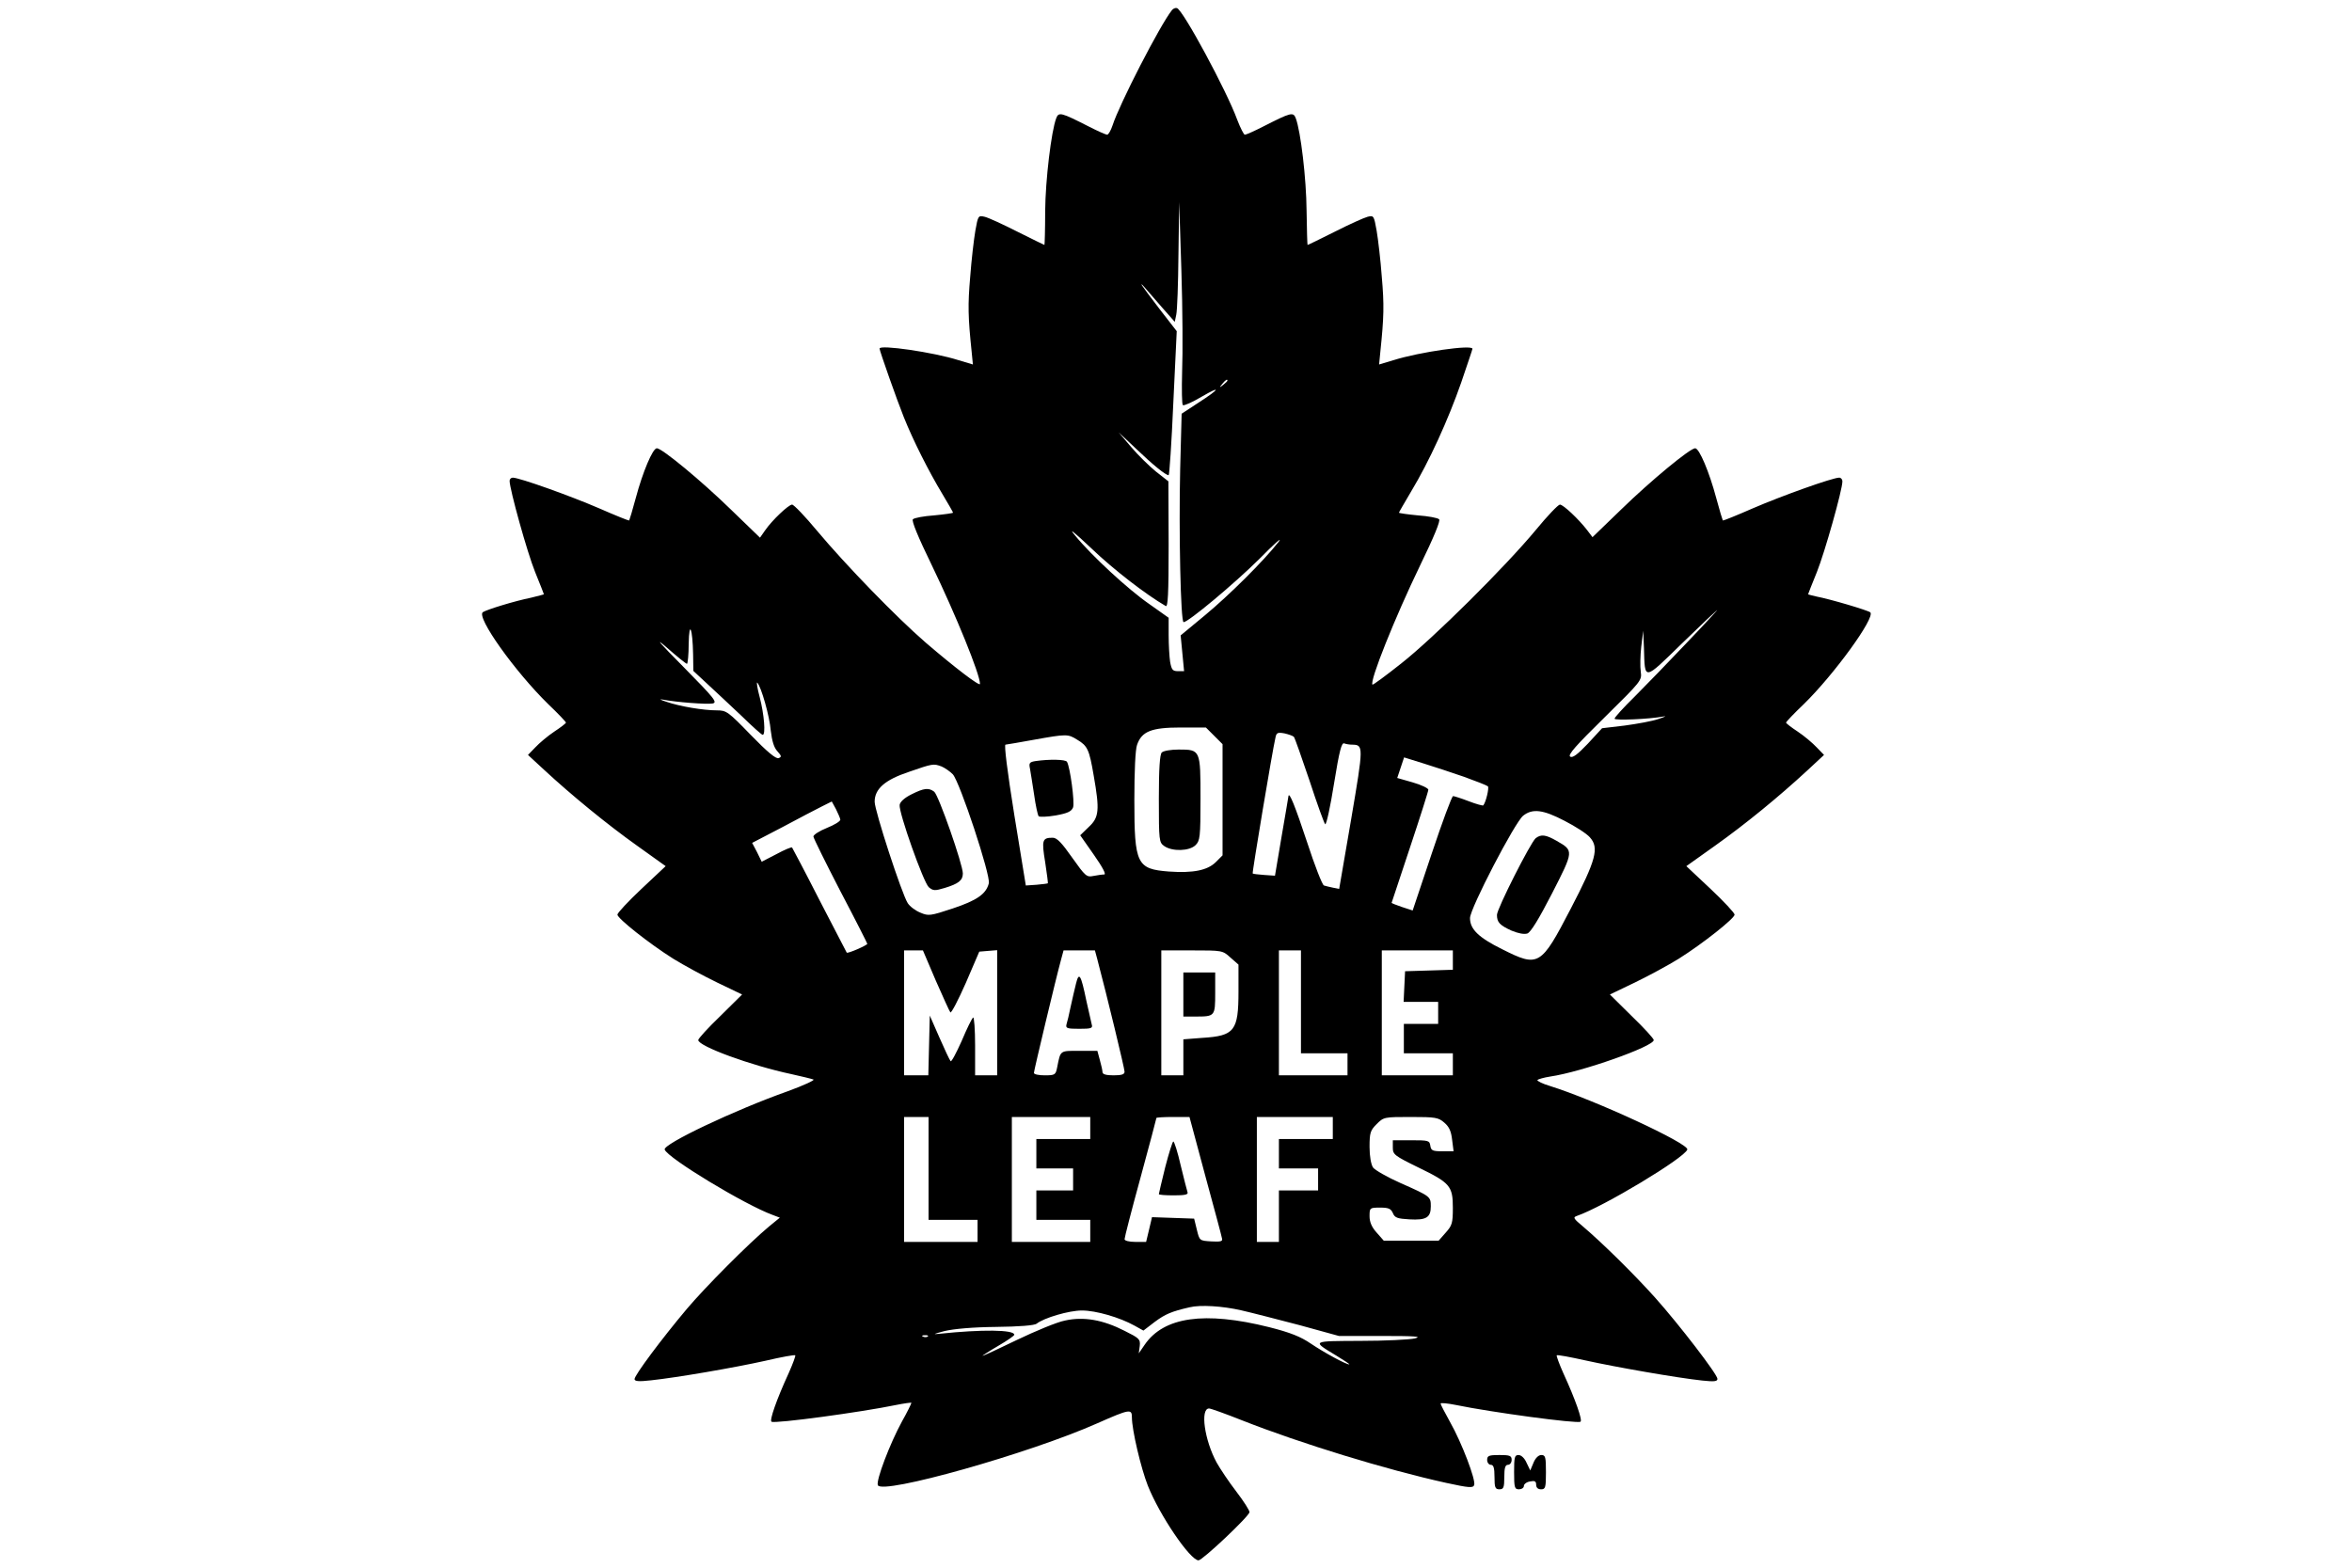 <?xml version="1.0" encoding="UTF-8" standalone="yes"?>
<svg version="1.0" xmlns="http://www.w3.org/2000/svg" width="960px" height="640px" viewBox="0 0 960 640" preserveAspectRatio="xMidYMid meet">
  <g transform="translate(0,640) scale(0.1,-0.1)" fill="#000000" stroke="none">
    <path d="M4783 6358 c-48 -60 -215 -385 -242 -470 -7 -21 -17 -38 -22 -38 -5
0 -39 15 -76 34 -112 57 -122 60 -132 33 -20 -53 -44 -251 -45 -379 0 -76 -2
-138 -3 -138 -1 0 -50 24 -110 54 -59 30 -120 58 -134 61 -26 6 -27 5 -38 -57
-6 -35 -16 -120 -21 -188 -10 -115 -9 -163 6 -307 l5 -51 -60 18 c-101 32
-321 64 -321 47 0 -9 72 -213 99 -280 39 -97 101 -220 157 -313 24 -40 44 -75
44 -77 0 -2 -35 -7 -77 -11 -42 -3 -81 -10 -87 -16 -6 -6 21 -72 77 -187 99
-205 197 -446 197 -485 0 -12 -102 66 -221 168 -119 103 -325 315 -444 457
-49 59 -95 107 -102 107 -14 0 -81 -63 -110 -105 l-21 -30 -119 115 c-120 117
-281 250 -302 250 -17 0 -58 -98 -86 -203 -13 -49 -26 -91 -27 -92 -2 -1 -57
21 -123 50 -118 51 -325 125 -352 125 -7 0 -13 -6 -13 -13 0 -34 72 -293 104
-372 20 -49 36 -90 36 -91 0 -1 -24 -7 -52 -14 -69 -14 -179 -48 -197 -59 -29
-19 131 -243 267 -376 40 -38 72 -72 72 -75 0 -3 -22 -20 -48 -37 -27 -18 -61
-47 -77 -64 l-30 -31 65 -60 c112 -104 260 -225 381 -311 l116 -83 -99 -93
c-54 -51 -98 -98 -98 -105 0 -15 128 -117 228 -180 42 -26 123 -70 179 -97
l102 -49 -89 -88 c-50 -48 -90 -92 -90 -98 0 -25 215 -104 380 -139 41 -9 82
-19 90 -22 8 -2 -39 -24 -105 -48 -217 -77 -510 -216 -502 -238 11 -34 328
-226 441 -267 l29 -11 -44 -36 c-83 -69 -261 -248 -336 -337 -101 -120 -213
-270 -213 -286 0 -9 16 -11 68 -5 103 11 337 51 467 80 64 15 119 25 121 22 2
-2 -10 -35 -27 -73 -50 -109 -79 -193 -70 -198 14 -9 367 39 507 68 35 7 64
11 64 9 0 -3 -17 -38 -39 -77 -49 -90 -106 -240 -98 -259 15 -41 621 130 897
253 131 58 140 59 140 24 0 -52 37 -208 65 -279 48 -121 173 -305 207 -305 16
0 208 181 208 197 0 7 -24 45 -54 84 -30 39 -66 93 -80 118 -50 92 -68 221
-31 221 7 0 68 -22 136 -49 236 -93 587 -201 833 -255 92 -20 108 -21 113 -9
8 20 -51 174 -98 257 -21 38 -39 72 -39 76 0 4 29 1 64 -6 140 -29 493 -77
507 -68 9 5 -20 89 -70 198 -17 38 -29 71 -27 73 2 3 55 -7 118 -21 122 -27
373 -71 476 -82 48 -5 62 -4 62 7 0 18 -155 220 -254 331 -86 96 -218 226
-295 291 -38 32 -42 37 -25 43 108 37 440 237 451 271 8 24 -377 202 -559 259
-31 9 -55 21 -53 25 3 3 26 10 52 14 130 19 423 123 423 149 0 6 -40 50 -90
98 l-89 88 102 49 c56 27 137 71 179 97 100 63 228 165 228 180 0 7 -44 54
-98 105 l-99 93 118 84 c125 89 258 198 374 305 l70 65 -30 31 c-16 17 -50 46
-77 64 -26 17 -48 34 -48 37 0 3 32 37 72 75 124 121 293 354 272 375 -9 8
-159 53 -221 65 -18 4 -33 8 -33 9 0 1 16 42 36 91 32 80 104 335 104 370 0 8
-6 15 -13 15 -27 0 -234 -74 -352 -125 -66 -29 -121 -51 -123 -50 -1 1 -14 43
-27 92 -28 105 -69 203 -86 203 -21 0 -182 -133 -301 -249 l-118 -114 -22 29
c-34 44 -97 104 -111 104 -7 0 -51 -46 -97 -102 -125 -151 -418 -442 -550
-546 -63 -50 -116 -89 -118 -87 -13 13 92 275 195 488 56 115 83 181 77 187
-6 6 -45 13 -87 16 -42 4 -77 9 -77 11 0 2 23 41 50 87 73 121 151 292 204
444 25 74 46 135 46 138 0 18 -216 -13 -321 -46 l-60 -18 5 51 c15 144 16 192
6 307 -5 68 -15 153 -21 188 -11 62 -12 63 -37 57 -15 -4 -75 -31 -134 -61
-60 -30 -109 -54 -111 -54 -1 0 -3 63 -4 140 -1 131 -24 324 -44 377 -10 27
-20 24 -132 -33 -37 -19 -71 -34 -76 -34 -4 0 -18 27 -31 61 -43 118 -221 448
-246 456 -6 2 -16 -2 -21 -9z m42 -1475 c-2 -73 -1 -134 3 -137 5 -3 39 12 76
34 84 49 75 32 -14 -25 l-67 -44 -6 -227 c-6 -254 2 -624 14 -624 19 0 206
156 308 257 62 63 98 95 80 71 -62 -79 -202 -218 -301 -300 l-99 -82 7 -73 7
-73 -25 0 c-22 0 -26 6 -32 38 -3 20 -6 69 -6 109 l0 71 -79 56 c-87 60 -237
199 -303 280 -29 34 -6 16 68 -54 90 -86 221 -187 302 -234 9 -6 12 47 12 251
l-1 258 -51 40 c-27 22 -73 67 -101 100 l-51 60 70 -66 c71 -68 122 -109 134
-109 3 0 12 132 19 294 l14 294 -69 89 c-37 48 -70 93 -73 98 -6 12 0 5 82
-90 l52 -59 6 29 c4 17 8 127 9 245 l3 215 9 -280 c5 -154 6 -339 3 -412z
m185 -37 c0 -2 -8 -10 -17 -17 -16 -13 -17 -12 -4 4 13 16 21 21 21 13z m1872
-1073 c-72 -76 -167 -174 -211 -218 -45 -44 -81 -84 -81 -89 0 -8 143 -2 200
9 14 3 5 -2 -20 -10 -25 -9 -87 -20 -138 -27 l-93 -11 -58 -63 c-43 -45 -62
-59 -72 -53 -11 7 23 45 140 160 151 149 153 151 148 187 -3 20 -2 66 2 102
l8 65 3 -70 c4 -135 -3 -136 155 18 77 75 142 136 144 137 2 0 -55 -62 -127
-137z m-4053 -45 l1 -67 57 -53 c32 -29 94 -88 139 -130 44 -43 83 -78 87 -78
13 0 6 84 -12 153 -10 37 -14 64 -10 60 16 -17 50 -136 55 -196 5 -42 13 -69
27 -84 17 -19 18 -23 5 -28 -11 -4 -47 26 -113 94 -93 96 -100 101 -139 101
-55 0 -151 16 -206 35 -25 8 -31 12 -15 9 56 -11 179 -20 203 -16 22 4 9 20
-119 150 -98 99 -120 124 -68 79 42 -37 79 -67 83 -67 3 0 7 37 7 83 2 98 16
62 18 -45z m2127 -332 l34 -34 0 -227 0 -227 -28 -28 c-34 -33 -91 -45 -191
-38 -131 10 -141 30 -141 291 0 118 4 207 11 226 19 55 58 71 178 71 l103 0
34 -34z m325 -4 c4 -4 32 -85 64 -179 31 -95 60 -175 64 -178 5 -2 21 72 36
166 22 136 31 169 42 164 8 -3 22 -5 31 -5 48 -1 48 -3 -3 -304 l-49 -285 -25
5 c-14 3 -31 7 -37 9 -7 2 -38 82 -69 177 -49 148 -73 207 -76 188 0 -3 -13
-77 -28 -165 l-27 -160 -44 3 c-24 2 -45 4 -47 6 -3 2 81 505 93 555 4 20 9
22 37 17 17 -4 34 -10 38 -14z m-884 -12 c42 -25 49 -40 67 -146 25 -142 22
-171 -20 -210 l-35 -34 56 -80 c35 -50 51 -80 42 -80 -8 0 -28 -3 -44 -6 -28
-6 -33 -1 -87 75 -42 60 -62 81 -79 81 -43 0 -46 -9 -31 -100 7 -46 12 -85 11
-86 -1 -1 -22 -4 -46 -6 l-44 -3 -47 288 c-29 181 -42 287 -36 287 6 1 58 9
116 20 134 24 139 24 177 0z m1578 -151 c50 -18 93 -35 98 -39 6 -5 -8 -66
-19 -78 -1 -2 -28 5 -59 17 -31 12 -60 21 -64 21 -5 0 -44 -105 -87 -234 l-78
-233 -43 14 c-24 8 -43 16 -43 17 0 1 34 103 75 226 41 123 75 230 75 236 0 6
-29 20 -64 30 l-63 18 14 42 14 42 77 -24 c42 -13 118 -38 167 -55z m-2132 42
c14 -6 34 -20 46 -32 29 -32 155 -413 147 -445 -11 -44 -49 -70 -148 -103 -91
-30 -98 -31 -131 -17 -20 8 -43 25 -52 39 -24 37 -135 377 -135 414 0 52 41
89 140 122 98 34 100 34 133 22z m-413 -217 c0 -7 -25 -22 -55 -34 -30 -12
-55 -28 -55 -35 0 -6 50 -107 110 -223 61 -116 110 -213 110 -215 0 -6 -80
-41 -84 -36 -1 2 -51 99 -111 214 -59 116 -110 212 -112 215 -2 3 -31 -9 -64
-27 l-60 -31 -19 39 -20 38 123 64 c67 36 140 74 162 85 l40 20 17 -31 c9 -18
17 -37 18 -43z m2956 -5 c43 -22 90 -52 103 -67 39 -43 26 -92 -78 -292 -122
-235 -131 -240 -280 -165 -97 48 -131 82 -131 127 0 39 183 391 217 418 38 30
81 25 169 -21z m-2567 -651 c30 -68 56 -126 60 -131 4 -4 32 50 63 120 l55
128 36 3 37 3 0 -255 0 -256 -45 0 -45 0 0 121 c0 66 -4 118 -8 115 -5 -3 -26
-46 -47 -96 -22 -49 -42 -87 -45 -82 -4 4 -24 47 -46 97 l-39 89 -3 -122 -3
-122 -49 0 -50 0 0 255 0 255 38 0 39 0 52 -122z m660 85 c39 -147 111 -445
111 -458 0 -11 -11 -15 -45 -15 -29 0 -45 4 -45 13 0 6 -5 29 -11 50 l-10 37
-74 0 c-80 0 -76 3 -90 -67 -6 -31 -9 -33 -51 -33 -24 0 -44 4 -44 10 0 9 90
387 111 463 l10 37 64 0 64 0 10 -37z m543 8 l33 -29 0 -110 c0 -160 -16 -181
-147 -189 l-78 -6 0 -73 0 -74 -45 0 -45 0 0 255 0 255 125 0 c124 0 125 0
157 -29z m288 -181 l0 -210 95 0 95 0 0 -45 0 -45 -140 0 -140 0 0 255 0 255
45 0 45 0 0 -210z m620 170 l0 -39 -97 -3 -98 -3 -3 -62 -3 -63 71 0 70 0 0
-45 0 -45 -70 0 -70 0 0 -60 0 -60 100 0 100 0 0 -45 0 -45 -145 0 -145 0 0
255 0 255 145 0 145 0 0 -40z m-2140 -850 l0 -210 100 0 100 0 0 -45 0 -45
-150 0 -150 0 0 255 0 255 50 0 50 0 0 -210z m660 165 l0 -45 -110 0 -110 0 0
-60 0 -60 75 0 75 0 0 -45 0 -45 -75 0 -75 0 0 -60 0 -60 110 0 110 0 0 -45 0
-45 -160 0 -160 0 0 255 0 255 160 0 160 0 0 -45z m470 -197 c36 -132 67 -247
68 -255 3 -11 -7 -13 -44 -11 -48 3 -48 3 -59 48 l-11 45 -86 3 -86 3 -12 -51
-12 -50 -44 0 c-26 0 -44 5 -44 11 0 7 29 120 65 251 36 132 65 242 65 244 0
2 30 4 68 4 l67 0 65 -242z m520 197 l0 -45 -110 0 -110 0 0 -60 0 -60 80 0
80 0 0 -45 0 -45 -80 0 -80 0 0 -105 0 -105 -45 0 -45 0 0 255 0 255 155 0
155 0 0 -45z m455 22 c20 -17 28 -35 32 -70 l6 -47 -46 0 c-40 0 -46 3 -49 23
-3 21 -8 22 -78 22 l-75 0 0 -30 c0 -28 6 -33 104 -81 130 -63 141 -76 141
-165 0 -62 -3 -72 -29 -101 l-29 -33 -112 0 -112 0 -29 33 c-20 22 -29 43 -29
67 0 34 1 35 43 35 34 0 44 -4 52 -22 8 -20 19 -23 68 -26 69 -4 87 8 87 53 0
40 -1 41 -123 95 -54 24 -105 53 -113 64 -8 13 -14 45 -14 84 0 57 3 67 29 93
29 29 31 29 140 29 100 0 112 -2 136 -23z m-830 -766 c44 -10 152 -38 240 -61
l160 -44 175 0 c136 0 166 -2 135 -10 -22 -5 -122 -10 -222 -10 -202 -1 -200
1 -99 -60 33 -20 57 -36 53 -36 -14 0 -102 48 -157 85 -41 28 -83 45 -170 67
-264 66 -430 42 -508 -72 l-24 -35 4 30 c3 28 -2 32 -62 62 -88 45 -167 59
-243 42 -32 -6 -121 -43 -198 -80 -76 -37 -139 -66 -139 -64 0 1 29 20 65 41
36 21 65 41 65 45 0 21 -134 22 -305 4 -30 -3 -25 -1 20 11 38 9 115 16 211
17 93 1 156 6 165 13 30 24 132 54 185 54 57 0 154 -28 215 -62 l36 -20 47 36
c42 31 67 42 141 59 45 11 135 5 210 -12z m-1278 -107 c-3 -3 -12 -4 -19 -1
-8 3 -5 6 6 6 11 1 17 -2 13 -5z"/>
    <path d="M4742 3328 c-8 -8 -12 -65 -12 -189 0 -172 1 -178 22 -193 33 -23
103 -21 128 4 18 18 20 33 20 189 0 200 0 201 -89 201 -31 0 -62 -5 -69 -12z"/>
    <path d="M4227 3293 c-25 -4 -28 -8 -23 -31 3 -15 10 -63 17 -107 6 -44 15
-83 18 -87 4 -4 35 -3 70 3 49 9 64 16 71 33 7 21 -12 164 -25 186 -6 10 -72
11 -128 3z"/>
    <path d="M3720 3157 c-28 -14 -46 -30 -48 -43 -4 -31 97 -316 119 -336 18 -15
25 -15 65 -3 56 17 74 31 74 59 0 37 -99 320 -117 334 -23 17 -41 15 -93 -11z"/>
    <path d="M6268 2978 c-21 -18 -158 -288 -158 -313 0 -30 11 -42 59 -64 29 -12
52 -16 65 -12 14 5 47 59 101 164 89 174 89 174 19 214 -45 26 -64 28 -86 11z"/>
    <path d="M4392 2385 c-6 -22 -15 -65 -22 -95 -6 -30 -14 -63 -17 -72 -4 -16 3
-18 52 -18 49 0 56 2 51 18 -2 9 -12 53 -22 97 -22 107 -30 119 -42 70z"/>
    <path d="M4830 2340 l0 -90 49 0 c80 0 81 1 81 96 l0 84 -65 0 -65 0 0 -90z"/>
    <path d="M4756 1635 c-14 -57 -26 -107 -26 -110 0 -3 27 -5 61 -5 45 0 60 3
56 13 -2 6 -15 56 -28 110 -12 53 -26 97 -30 97 -3 0 -18 -47 -33 -105z"/>
    <path d="M6070 440 c0 -11 7 -20 15 -20 11 0 15 -12 15 -50 0 -43 3 -50 20
-50 17 0 20 7 20 50 0 38 4 50 15 50 8 0 15 9 15 20 0 17 -7 20 -50 20 -43 0
-50 -3 -50 -20z"/>
    <path d="M6180 390 c0 -63 2 -70 20 -70 11 0 20 6 20 14 0 7 11 16 25 18 19 4
25 1 25 -13 0 -12 7 -19 20 -19 18 0 20 7 20 70 0 62 -2 70 -19 70 -11 0 -24
-12 -32 -32 l-13 -31 -15 31 c-8 19 -22 32 -33 32 -16 0 -18 -9 -18 -70z"/>
  </g>
</svg>